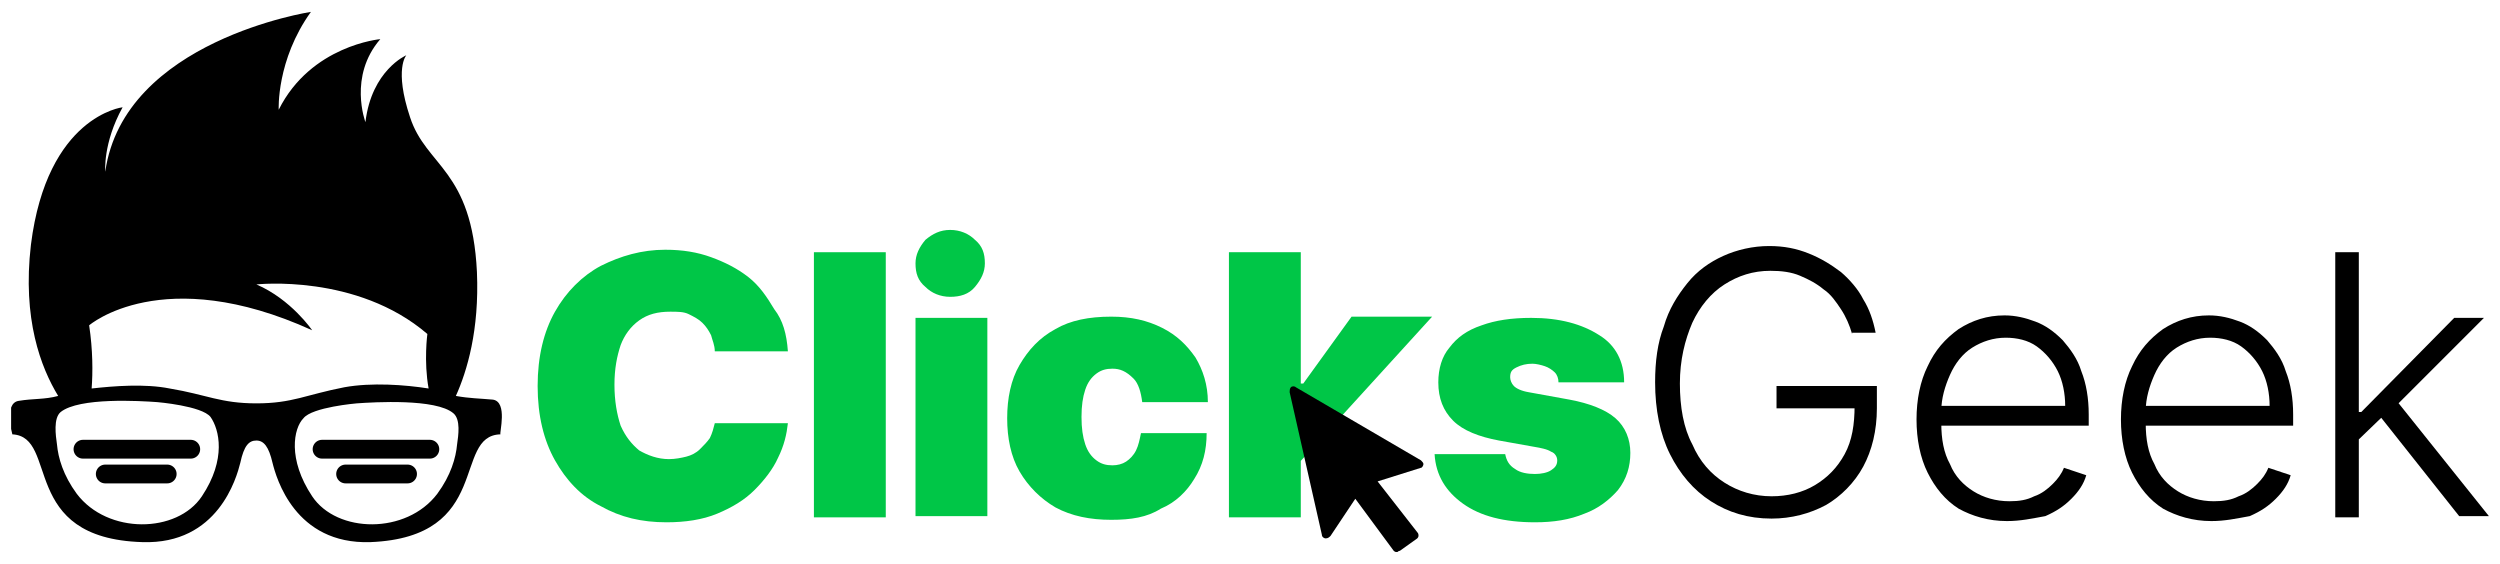 <svg width="133" height="30" viewBox="0 0 133 30" fill="none" xmlns="http://www.w3.org/2000/svg">
<g clip-path="url(#clip0_43_89)">
<path d="M26.23 21.261C25.505 21.195 24.977 21.195 24.252 21.064C24.846 19.745 25.505 17.57 25.373 14.473C25.109 9.002 22.671 8.87 21.814 6.234C20.957 3.664 21.616 2.939 21.616 2.939C21.616 2.939 19.77 3.73 19.441 6.498C19.441 6.498 18.518 4.059 20.232 2.082C20.232 2.082 16.541 2.411 14.827 5.839C14.827 5.839 14.695 3.202 16.541 0.632C16.541 0.632 6.589 2.148 5.6 9.134C5.6 9.134 5.468 7.618 6.523 5.707C6.523 5.707 2.502 6.168 1.645 13.023C1.184 16.977 2.173 19.548 3.095 21.064C2.37 21.261 1.777 21.195 0.986 21.327C0.195 21.459 0.657 23.107 0.657 23.107C3.161 23.239 0.986 28.643 7.577 28.841C11.598 28.973 12.586 25.414 12.784 24.623C12.982 23.7 13.245 23.436 13.641 23.436C14.036 23.436 14.3 23.766 14.498 24.623C14.695 25.414 15.684 28.973 19.705 28.841C26.23 28.577 24.055 23.173 26.625 23.107C26.559 23.041 27.02 21.393 26.23 21.261ZM10.741 26.402C9.423 28.38 5.732 28.445 4.084 26.27C3.359 25.282 3.095 24.359 3.03 23.634C2.964 23.173 2.832 22.25 3.227 21.92C4.216 21.13 7.445 21.327 8.368 21.393C8.368 21.393 10.741 21.591 11.202 22.184C11.664 22.843 12.059 24.425 10.741 26.402ZM13.641 21.459C11.73 21.459 11.005 20.998 9.027 20.668C7.709 20.404 6.061 20.536 4.875 20.668C4.941 19.811 4.941 18.625 4.743 17.307C4.743 17.307 8.632 13.945 16.607 17.57C16.607 17.57 15.486 15.923 13.641 15.132C13.641 15.132 18.98 14.539 22.736 17.768C22.736 17.768 22.539 19.218 22.802 20.668C21.55 20.47 19.77 20.339 18.32 20.602C16.277 20.998 15.552 21.459 13.641 21.459ZM24.318 23.634C24.252 24.359 23.989 25.282 23.264 26.27C21.616 28.445 17.925 28.38 16.607 26.402C15.289 24.425 15.618 22.777 16.145 22.25C16.607 21.657 18.98 21.459 18.98 21.459C19.902 21.393 23.198 21.195 24.12 21.986C24.516 22.316 24.384 23.173 24.318 23.634Z" fill="black"/>
<path d="M41.916 18.691H38.027C38.027 18.361 37.895 18.098 37.83 17.834C37.698 17.57 37.566 17.373 37.368 17.175C37.17 16.977 36.907 16.845 36.643 16.714C36.38 16.582 36.05 16.582 35.655 16.582C34.995 16.582 34.468 16.714 34.007 17.043C33.545 17.373 33.216 17.834 33.018 18.361C32.821 18.954 32.689 19.614 32.689 20.47C32.689 21.327 32.821 22.052 33.018 22.645C33.282 23.239 33.611 23.634 34.007 23.964C34.468 24.227 34.995 24.425 35.589 24.425C35.918 24.425 36.248 24.359 36.511 24.293C36.775 24.227 37.039 24.095 37.236 23.898C37.434 23.7 37.632 23.502 37.764 23.305C37.895 23.041 37.961 22.777 38.027 22.514H41.916C41.85 23.107 41.718 23.7 41.389 24.359C41.125 24.952 40.664 25.545 40.136 26.073C39.609 26.6 38.95 26.995 38.159 27.325C37.368 27.654 36.446 27.786 35.457 27.786C34.139 27.786 33.018 27.523 31.964 26.93C30.909 26.402 30.118 25.545 29.525 24.491C28.932 23.436 28.602 22.118 28.602 20.536C28.602 18.954 28.932 17.636 29.525 16.582C30.118 15.527 30.975 14.67 31.964 14.143C33.018 13.616 34.139 13.286 35.391 13.286C36.314 13.286 37.105 13.418 37.83 13.682C38.555 13.945 39.214 14.275 39.807 14.736C40.4 15.198 40.795 15.791 41.191 16.45C41.652 17.043 41.85 17.768 41.916 18.691Z" fill="#00C647"/>
<path d="M47.123 13.418V27.523H43.3V13.418H47.123Z" fill="#00C647"/>
<path d="M48.705 27.457V16.911H52.527V27.457H48.705ZM50.55 15.791C50.023 15.791 49.561 15.593 49.232 15.264C48.836 14.934 48.705 14.539 48.705 14.011C48.705 13.55 48.902 13.155 49.232 12.759C49.627 12.43 50.023 12.232 50.55 12.232C51.077 12.232 51.539 12.43 51.868 12.759C52.264 13.089 52.395 13.484 52.395 14.011C52.395 14.473 52.198 14.868 51.868 15.264C51.539 15.659 51.077 15.791 50.55 15.791Z" fill="#00C647"/>
<path d="M59.118 27.654C57.998 27.654 57.009 27.457 56.152 26.995C55.361 26.534 54.702 25.875 54.241 25.084C53.78 24.293 53.582 23.305 53.582 22.25C53.582 21.195 53.78 20.207 54.241 19.416C54.702 18.625 55.295 17.966 56.152 17.505C56.943 17.043 57.932 16.846 59.118 16.846C60.173 16.846 61.03 17.043 61.821 17.439C62.611 17.834 63.139 18.361 63.6 19.02C63.995 19.68 64.259 20.471 64.259 21.393H60.766C60.7 20.866 60.568 20.404 60.305 20.141C59.909 19.745 59.58 19.614 59.184 19.614C58.855 19.614 58.591 19.68 58.327 19.877C58.064 20.075 57.866 20.339 57.734 20.734C57.602 21.13 57.536 21.591 57.536 22.184C57.536 22.777 57.602 23.239 57.734 23.634C57.866 24.029 58.064 24.293 58.327 24.491C58.591 24.689 58.855 24.755 59.184 24.755C59.448 24.755 59.711 24.689 59.909 24.557C60.107 24.425 60.305 24.227 60.436 23.964C60.568 23.7 60.634 23.37 60.7 23.041H64.193C64.193 23.964 63.995 24.755 63.534 25.48C63.139 26.139 62.545 26.732 61.755 27.061C61.03 27.523 60.173 27.654 59.118 27.654Z" fill="#00C647"/>
<path d="M65.379 27.457V13.418H69.202V27.523H65.379V27.457ZM68.807 24.952V20.404H69.334L71.904 16.845H76.189L68.807 24.952Z" fill="#00C647"/>
<path d="M86.404 20.339H82.911C82.911 20.141 82.845 19.943 82.714 19.811C82.582 19.68 82.384 19.548 82.186 19.482C81.989 19.416 81.725 19.35 81.527 19.35C81.198 19.35 80.934 19.416 80.67 19.548C80.407 19.68 80.341 19.811 80.341 20.075C80.341 20.207 80.407 20.404 80.539 20.536C80.67 20.668 80.934 20.8 81.329 20.866L83.504 21.261C84.559 21.459 85.416 21.789 85.943 22.25C86.47 22.711 86.734 23.37 86.734 24.095C86.734 24.82 86.536 25.48 86.075 26.073C85.614 26.6 85.02 27.061 84.295 27.325C83.504 27.654 82.648 27.786 81.659 27.786C80.011 27.786 78.759 27.457 77.836 26.798C76.914 26.139 76.386 25.282 76.32 24.161H80.077C80.143 24.491 80.275 24.755 80.605 24.952C80.868 25.15 81.264 25.216 81.659 25.216C81.989 25.216 82.318 25.15 82.516 25.018C82.714 24.886 82.845 24.755 82.845 24.491C82.845 24.293 82.714 24.095 82.516 24.029C82.318 23.898 81.989 23.832 81.593 23.766L79.748 23.436C78.693 23.239 77.836 22.909 77.309 22.382C76.782 21.855 76.518 21.195 76.518 20.339C76.518 19.614 76.716 18.954 77.111 18.493C77.507 17.966 78.034 17.57 78.825 17.307C79.55 17.043 80.407 16.911 81.461 16.911C82.977 16.911 84.164 17.241 85.086 17.834C85.943 18.361 86.404 19.218 86.404 20.339Z" fill="#00C647"/>
<path d="M98.532 17.768C98.4 17.307 98.202 16.845 97.939 16.45C97.675 16.055 97.411 15.659 97.016 15.395C96.62 15.066 96.225 14.868 95.764 14.67C95.302 14.473 94.775 14.407 94.182 14.407C93.259 14.407 92.468 14.67 91.743 15.132C91.018 15.593 90.425 16.318 90.029 17.175C89.634 18.098 89.37 19.152 89.37 20.404C89.37 21.657 89.568 22.777 90.029 23.634C90.425 24.557 91.018 25.216 91.743 25.677C92.468 26.139 93.325 26.402 94.248 26.402C95.105 26.402 95.895 26.204 96.555 25.809C97.214 25.414 97.741 24.886 98.136 24.161C98.532 23.436 98.664 22.579 98.664 21.591L99.059 21.723H94.511V20.536H99.85V21.723C99.85 22.909 99.586 23.964 99.125 24.82C98.664 25.677 97.939 26.402 97.148 26.864C96.291 27.325 95.302 27.589 94.248 27.589C92.995 27.589 91.941 27.259 91.018 26.666C90.095 26.073 89.37 25.216 88.843 24.161C88.316 23.107 88.052 21.789 88.052 20.339C88.052 19.218 88.184 18.23 88.514 17.373C88.777 16.45 89.239 15.725 89.766 15.066C90.293 14.407 90.952 13.945 91.677 13.616C92.402 13.286 93.259 13.089 94.116 13.089C94.907 13.089 95.566 13.22 96.225 13.484C96.884 13.748 97.411 14.077 97.939 14.473C98.4 14.868 98.861 15.395 99.125 15.923C99.454 16.45 99.652 17.043 99.784 17.702H98.532V17.768Z" fill="black"/>
<path d="M106.77 27.721C105.782 27.721 104.925 27.457 104.2 27.061C103.475 26.6 102.948 25.941 102.552 25.15C102.157 24.359 101.959 23.37 101.959 22.316C101.959 21.261 102.157 20.273 102.552 19.482C102.948 18.625 103.475 18.032 104.2 17.505C104.925 17.043 105.716 16.779 106.639 16.779C107.232 16.779 107.759 16.911 108.286 17.109C108.814 17.307 109.275 17.636 109.736 18.098C110.132 18.559 110.527 19.086 110.725 19.745C110.989 20.404 111.12 21.195 111.12 22.052V22.645H102.882V21.591H109.868C109.868 20.932 109.736 20.273 109.473 19.745C109.209 19.218 108.814 18.757 108.352 18.427C107.891 18.098 107.298 17.966 106.705 17.966C106.045 17.966 105.452 18.164 104.925 18.493C104.398 18.823 104.002 19.35 103.739 19.943C103.475 20.536 103.277 21.195 103.277 21.855V22.514C103.277 23.37 103.409 24.096 103.739 24.689C104.002 25.348 104.464 25.809 104.991 26.139C105.518 26.468 106.177 26.666 106.902 26.666C107.43 26.666 107.825 26.6 108.22 26.402C108.616 26.27 108.945 26.007 109.209 25.743C109.473 25.48 109.67 25.216 109.802 24.886L110.989 25.282C110.857 25.743 110.593 26.139 110.198 26.534C109.802 26.93 109.407 27.193 108.814 27.457C108.089 27.589 107.495 27.721 106.77 27.721Z" fill="black"/>
<path d="M117.645 27.721C116.657 27.721 115.8 27.457 115.075 27.061C114.35 26.6 113.823 25.941 113.427 25.15C113.032 24.359 112.834 23.37 112.834 22.316C112.834 21.261 113.032 20.273 113.427 19.482C113.823 18.625 114.35 18.032 115.075 17.505C115.8 17.043 116.591 16.779 117.514 16.779C118.107 16.779 118.634 16.911 119.161 17.109C119.689 17.307 120.15 17.636 120.611 18.098C121.007 18.559 121.402 19.086 121.6 19.745C121.864 20.404 121.995 21.195 121.995 22.052V22.645H113.757V21.591H120.743C120.743 20.932 120.611 20.273 120.348 19.745C120.084 19.218 119.689 18.757 119.227 18.427C118.766 18.098 118.173 17.966 117.58 17.966C116.92 17.966 116.327 18.164 115.8 18.493C115.273 18.823 114.877 19.35 114.614 19.943C114.35 20.536 114.152 21.195 114.152 21.855V22.514C114.152 23.37 114.284 24.096 114.614 24.689C114.877 25.348 115.339 25.809 115.866 26.139C116.393 26.468 117.052 26.666 117.777 26.666C118.305 26.666 118.7 26.6 119.095 26.402C119.491 26.27 119.82 26.007 120.084 25.743C120.348 25.48 120.545 25.216 120.677 24.886L121.864 25.282C121.732 25.743 121.468 26.139 121.073 26.534C120.677 26.93 120.282 27.193 119.689 27.457C118.964 27.589 118.37 27.721 117.645 27.721Z" fill="black"/>
<path d="M124.236 27.457V13.418H125.489V27.523H124.236V27.457ZM125.357 23.502V21.92H125.62L130.564 16.911H132.145L127.268 21.789H127.136L125.357 23.502ZM130.827 27.457L126.543 22.052L127.4 21.195L132.409 27.457H130.827Z" fill="black"/>
<path d="M74.343 29.368H74.277C74.211 29.368 74.145 29.302 74.145 29.302L72.102 26.534L70.784 28.511C70.718 28.577 70.652 28.643 70.52 28.643C70.455 28.643 70.323 28.577 70.323 28.445L68.609 20.866C68.609 20.8 68.609 20.668 68.675 20.602C68.741 20.536 68.873 20.536 68.939 20.602L75.596 24.491C75.661 24.557 75.727 24.623 75.727 24.689C75.727 24.755 75.661 24.886 75.596 24.886L73.289 25.611L75.398 28.314C75.464 28.38 75.464 28.445 75.464 28.511C75.464 28.577 75.398 28.643 75.398 28.643L74.475 29.302C74.409 29.302 74.343 29.368 74.343 29.368Z" fill="black"/>
<path d="M4.414 23.898H10.148" stroke="black" stroke-miterlimit="10" stroke-linecap="round"/>
<path d="M17.134 23.898H22.868" stroke="black" stroke-miterlimit="10" stroke-linecap="round"/>
<path d="M5.6 25.216H8.895" stroke="black" stroke-miterlimit="10" stroke-linecap="round"/>
<path d="M18.386 25.216H21.682" stroke="black" stroke-miterlimit="10" stroke-linecap="round"/>
</g>
<defs>
<clipPath id="clip0_43_89">
<rect width="131.818" height="29" fill="white" transform="translate(0.591 0.5)"/>
</clipPath>
</defs>
</svg>
